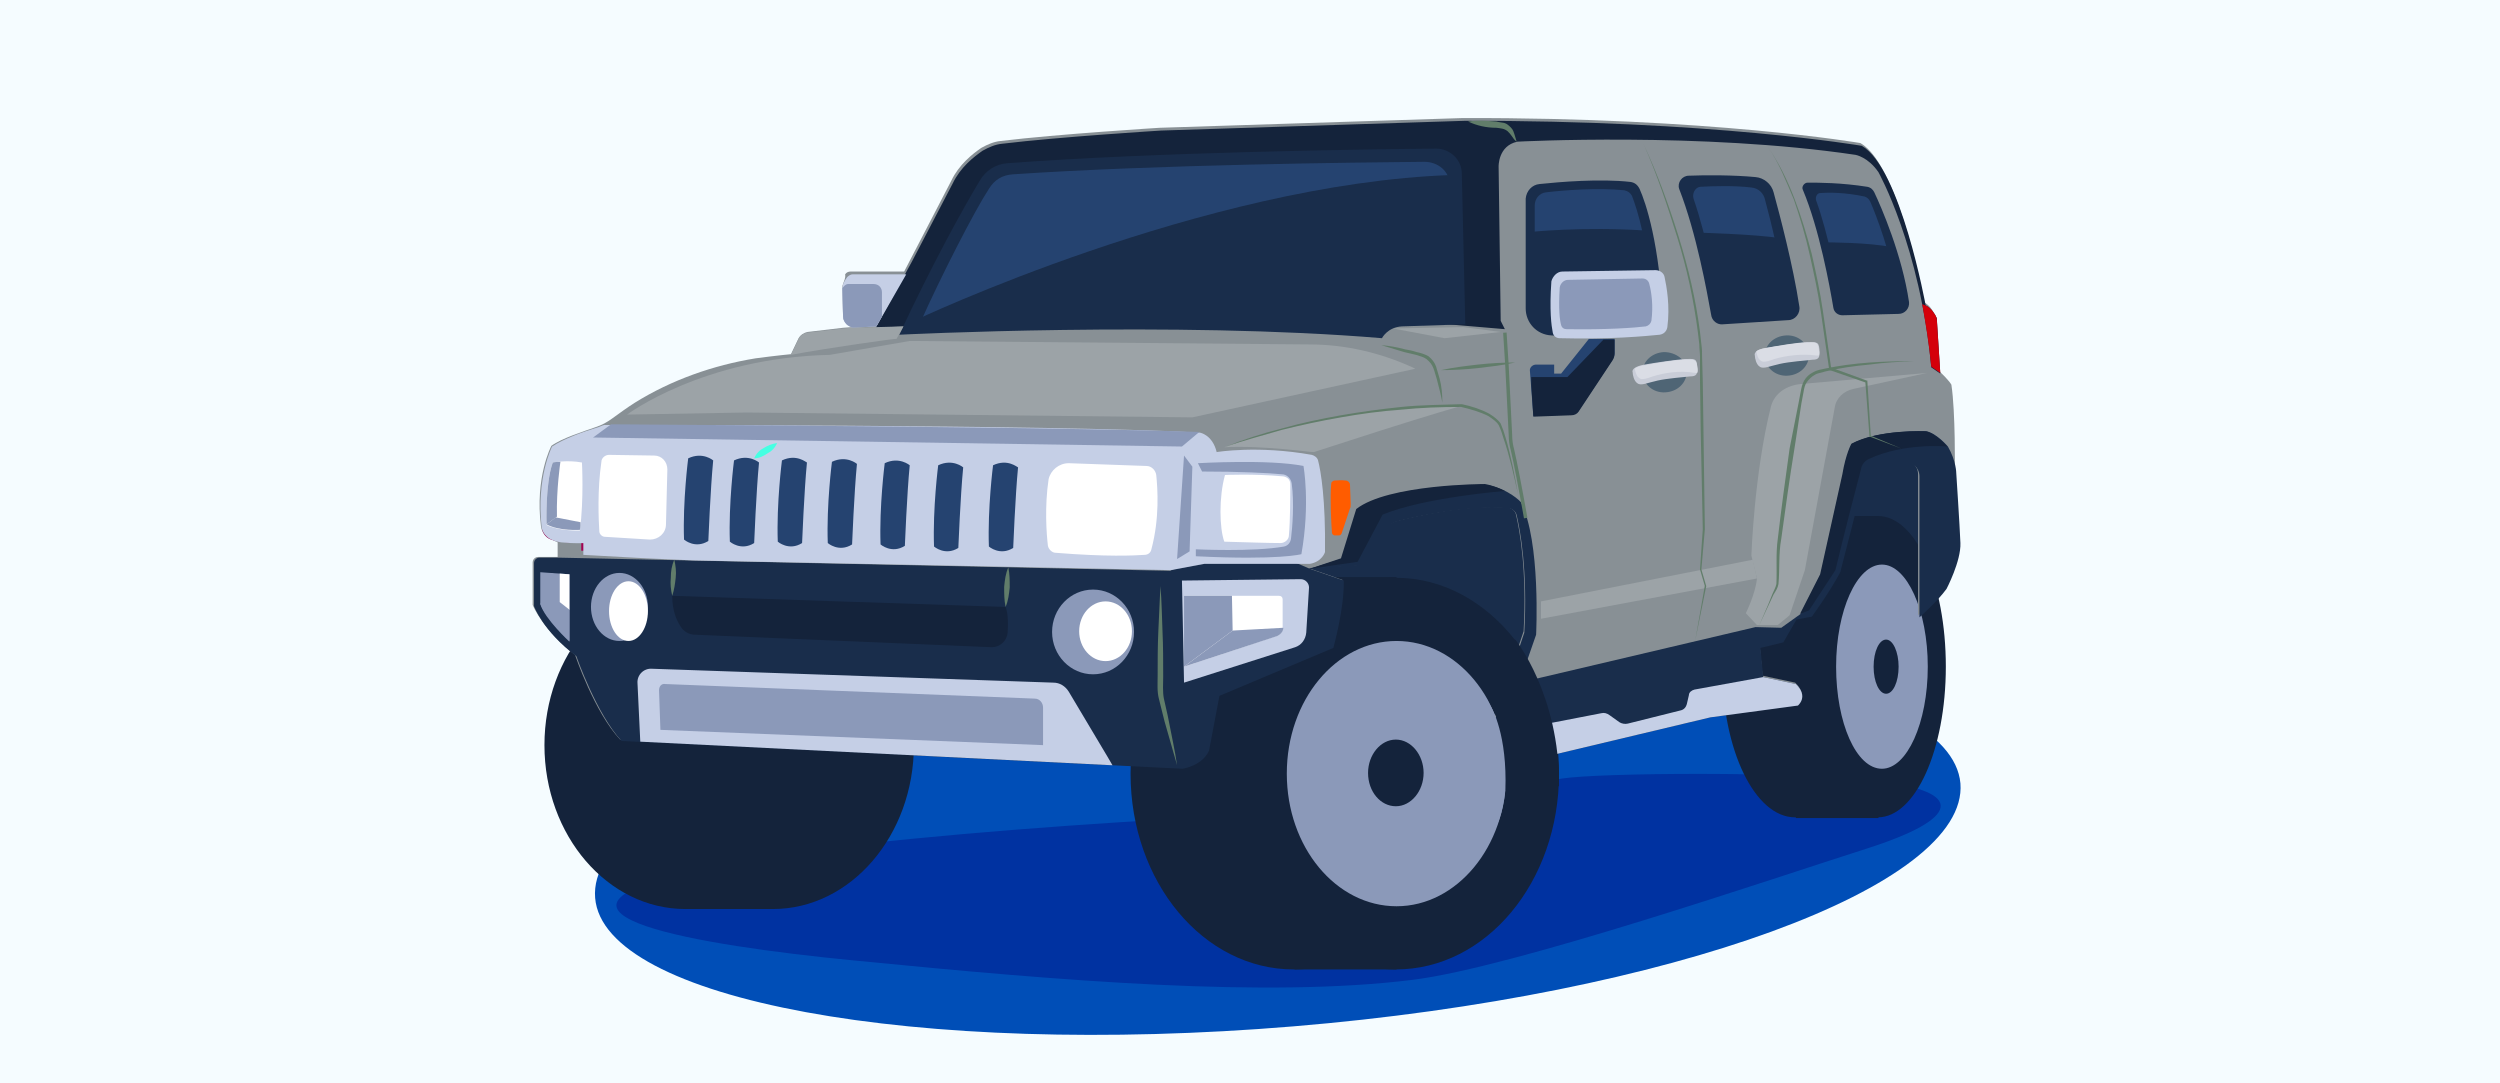 <?xml version="1.0" encoding="UTF-8"?> <svg xmlns="http://www.w3.org/2000/svg" width="360" height="156" viewBox="0 0 360 156" fill="none"><rect x="0" y="0" width="360" height="156" fill="#808080" stroke="none"/><g clip-path="url(#clip0_2_130)"><path d="M360 0H0V156H360V0Z" fill="#F5FCFF"></path><mask id="mask0_2_130" style="mask-type:luminance" maskUnits="userSpaceOnUse" x="0" y="0" width="360" height="156"><path d="M360 0H0V156H360V0Z" fill="white"></path></mask><g mask="url(#mask0_2_130)"><path d="M186.2 147.8C240.5 143.3 283.5 127.6 282.3 112.8C281 98.1 236 89.7 181.8 94.3C127.5 98.8 84.5 114.5 85.7 129.3C86.9 144 131.9 152.3 186.2 147.8Z" fill="#004EB7"></path></g><path d="M174.6 140.2C216.5 136.7 249.7 124.6 248.8 113.2C247.8 101.8 213.1 95.4 171.2 98.8C129.3 102.2 96.1 114.4 97 125.8C97.9 137.2 132.6 143.7 174.6 140.2Z" fill="#004EB7"></path><path d="M225 112.1C230.2 111.3 257.9 111 270.5 112.5C283.1 114 282.3 117.9 268.8 122.2C255.3 126.5 217.9 139.3 203.4 141.1C182.4 143.7 153.3 141.3 122.9 138.3C100.3 136.1 73.8 131.6 99 125.5C124.3 119.4 189.5 116.9 189.5 116.9C189.5 116.9 179 119.5 225 112.1Z" fill="#0032A1"></path><path d="M170.9 104.4L207.7 119.5L226.4 90.4L259.6 84L280.2 80.6L278.1 66.5L250.5 61.3L200.2 64.3L172.2 83.7L170.9 104.4Z" fill="#192D4B"></path><path d="M131.6 107.3C131.6 120.3 122.5 130.9 111.3 130.9C100.1 130.9 91 120.3 91 107.3C91 94.3 100.1 83.7 111.3 83.7C122.5 83.7 131.6 94.2 131.6 107.3Z" fill="#14233B"></path><path d="M119 107.3C119 120.3 109.9 130.9 98.7 130.9C87.5 130.9 78.4 120.3 78.4 107.3C78.4 94.3 87.5 83.7 98.7 83.7C109.9 83.7 119 94.2 119 107.3Z" fill="#14233B"></path><path d="M111.4 83.7H98.7V130.9H111.4V83.7Z" fill="#14233B"></path><path d="M224.5 111.4C224.5 127 214 139.6 201 139.6C188 139.6 177.5 127 177.5 111.4C177.5 95.8 188 83.2 201 83.2C207.8 83.2 213.9 86.7 218.2 92.2C218.8 93 219.4 93.9 220 94.8C222.8 99.4 224.5 105.2 224.5 111.4Z" fill="#14233B"></path><path d="M209.8 111.4C209.8 127 199.3 139.6 186.3 139.6C173.3 139.6 162.8 127 162.8 111.4C162.8 95.8 173.3 83.2 186.3 83.2C199.3 83.1 209.8 95.8 209.8 111.4Z" fill="#14233B"></path><path d="M201.1 83.1H186.4V139.6H201.1V83.1Z" fill="#14233B"></path><path d="M216.9 111.4C216.9 121.9 209.8 130.5 201.1 130.5C192.4 130.5 185.3 122 185.3 111.4C185.3 100.8 192.4 92.3 201.1 92.3C209.8 92.3 216.9 100.8 216.9 111.4Z" fill="#8B99B9"></path><path d="M280.2 96C280.2 108 275.8 117.7 270.4 117.7C265 117.7 260.6 108 260.6 96C260.6 84 265 74.3 270.4 74.3C275.9 74.3 280.2 84 280.2 96Z" fill="#14233B"></path><path d="M269 96C269 108 264.3 117.7 258.5 117.7C252.7 117.7 248 108 248 96C248 84 252.7 74.3 258.5 74.3C264.4 74.3 269 84 269 96Z" fill="#14233B"></path><path d="M270.5 74.3H258.6V117.8H270.5V74.3Z" fill="#14233B"></path><path d="M277.6 96C277.6 104.1 274.6 110.7 271 110.7C267.3 110.7 264.4 104.1 264.4 96C264.4 87.9 267.4 81.3 271 81.3C274.6 81.3 277.6 87.9 277.6 96Z" fill="#8B99B9"></path><path d="M273.4 96C273.4 98.2 272.6 99.9 271.6 99.9C270.6 99.9 269.8 98.2 269.8 96C269.8 93.8 270.6 92.1 271.6 92.1C272.6 92.1 273.4 93.9 273.4 96Z" fill="#14233B"></path><path d="M205 111.3C205 113.9 203.2 116.1 201 116.1C198.8 116.1 197 114 197 111.3C197 108.7 198.8 106.5 201 106.5C203.2 106.5 205 108.7 205 111.3Z" fill="#14233B"></path><path d="M121.4 40.9C121.3 41.1 121.3 41.2 121.3 41.4L121.4 45.5C121.4 45.9 121.6 46.3 121.9 46.6C122.1 46.8 122.5 47 122.8 47.1L121.4 47.2L116.3 47.8C115.8 47.9 115.3 48.2 115 48.7L113.9 51C113.9 51 111.8 51.2 108.8 51.6C102.7 52.6 96.7 54.7 91.4 58C90.3 58.7 89.2 59.5 88.1 60.3C87.4 60.8 86.7 61.2 85.8 61.5C84.1 62.1 80.9 63.1 79.4 64.2C79.4 64.2 77 68.7 77.9 75.8C78 76.6 78.5 77.3 79.2 77.6L80.3 78.1V80.2H77.5C77 80.2 76.7 80.6 76.7 81V87.1C76.7 87.1 78.1 90.7 82.8 94.3C82.8 94.3 85.6 102.6 89.3 106.5L170.1 110.5C170.1 110.5 172.9 110.1 173.9 107.9L175.4 100L191.8 93.2C191.8 93.2 193.4 87.5 193.3 83.5L188.4 81.8L196.4 81.3L199.4 76.3C199.8 75.6 200.4 75.2 201.2 75C204 74.3 211.3 72.6 217.1 73.1C217.7 73.1 218.2 73.6 218.3 74.1C218.8 76.2 219.9 82 219.4 90.9L212.6 111.1L246.2 103.1L258.8 101.4C258.8 101.4 260.4 100.1 258.5 98.3L253.8 97.3L253.4 93.1L256.7 92.3L258.6 89L260.8 88.6C260.8 88.6 263.3 85.2 264.9 82.2L268.2 69C268.4 68.4 268.8 67.9 269.3 67.6C270.3 67.1 272.2 66.3 274 66.2C275.2 66.1 276.2 67.1 276.2 68.3V88.6C276.2 88.6 278.8 86.3 280.1 84.5C280.1 84.5 282.2 80.5 282.1 77.9C282 75.4 281.5 67.8 281.5 67.8C281.5 67.8 281.6 59.3 281 55.4C281 55.4 280.8 54.9 279.2 53.4L278.7 45.4C278.7 45.4 278.1 44.3 277.6 43.9C277.1 43.5 277.1 43.6 277.1 43.6C277.1 43.6 273.5 23.8 267.9 20.6C267.9 20.6 246.4 16.9 210.6 17L167 18.4C167 18.4 152.4 19.3 144.1 20.3C143.1 20.4 142.2 20.8 141.3 21.3C140 22.2 138.1 23.7 137 26L130.2 39.1H122.5C122.2 39.1 121.9 39.2 121.7 39.5C121.8 40.1 121.5 40.5 121.4 40.9Z" fill="#889095"></path><path d="M188.6 81.9L193.5 83.6C193.6 87.6 192 93.3 192 93.3L175.6 100.2L174.1 108.1C173.1 110.3 170.3 110.7 170.3 110.7L89.5 106.7C85.9 102.8 83 94.5 83 94.5C78.2 90.9 76.9 87.3 76.9 87.3V81.1C76.9 80.6 77.3 80.3 77.7 80.3H80.5L168.5 82.2L172.2 80.3H184.9L188.6 81.9Z" fill="#192D4B"></path><path d="M85.1 79.3L85.5 68.7C85.5 68.7 85.4 67.3 84.8 66C84.6 65.5 84.1 65.2 83.6 65.2H82L81.2 66.7L78.1 76.3C78.1 76.3 78.3 77.4 79.4 77.7C79.4 77.7 80.5 78.2 83.7 78.1V79.3H85.1Z" fill="#A20052"></path><path d="M279.4 53.8L278.9 45.8C278.9 45.8 278.3 44.7 277.8 44.3C277.3 43.9 277.3 44 277.3 44C277.3 44 273.7 24.2 268.1 21C268.1 21 246.6 17.3 210.8 17.4L167.2 18.8C167.2 18.8 152.6 19.7 144.3 20.7C143.3 20.8 142.4 21.2 141.5 21.7C140.2 22.6 138.3 24.1 137.2 26.4L131.3 37.7L126.1 47.2L130.4 47L130.9 47.9C130.9 47.9 164.1 44.9 197.9 47.9L201.5 46.1L216.7 47.4L216.1 46.2L215.8 24C215.8 24 215.7 21 218.5 20.4C218.5 20.4 245 19 267.2 22.3C267.2 22.3 269 22.6 270.5 24.8C270.5 24.8 276.5 35.5 278.1 52.9L279.4 53.8Z" fill="#14233B"></path><path d="M276.8 43.8C277.3 46.6 277.8 49.6 278.1 52.8L279.4 53.7L278.9 46C278.9 45.8 278.8 45.6 278.7 45.4C278.5 45.1 278.2 44.6 277.9 44.4C277.6 44.1 277.3 44 277.3 44L276.8 43.8Z" fill="#D4000A"></path><path d="M122.8 47.2C122.5 47.1 122.1 46.9 121.9 46.7C121.6 46.4 121.4 46 121.4 45.6L121.3 41.5C121.3 40.9 121.7 40.3 122 39.9C122.2 39.7 122.5 39.5 122.8 39.5H130.5L126.2 47L122.8 47.2Z" fill="#C5CFE6"></path><path d="M127 45.6L126.2 47L122.8 47.2C122.5 47.1 122.1 46.9 121.9 46.7C121.6 46.4 121.4 46 121.4 45.6L121.3 41.5C121.3 41.5 121.7 40.9 122.1 40.9H125.8C126.5 40.9 127 41.4 127 42.1V45.6Z" fill="#8B99B9"></path><path d="M188.6 81.9L196.6 81.4L199.6 76.3C199.9 75.7 200.5 75.3 201.1 75.1C203.8 74.4 211.3 72.7 217.2 73.2C217.8 73.2 218.3 73.7 218.4 74.2C218.9 76.3 220 82.1 219.5 91.1L212.7 111.3L246.3 103.3L258.9 101.6C258.9 101.6 260.5 100.3 258.6 98.5L253.9 97.5L253.5 93.3L256.8 92.5L258.7 89.2L260.9 88.8C260.9 88.8 263.4 85.4 265 82.4L268.3 69.5C268.5 68.7 269 68.1 269.8 67.7C270.9 67.2 272.5 66.5 274.2 66.5C275.4 66.4 276.4 67.4 276.4 68.6V88.9C276.4 88.9 279 86.6 280.3 84.8C280.3 84.8 282.4 80.8 282.3 78.2C282.2 75.7 281.7 68.1 281.7 68.1C281.7 68.1 281.7 66.4 280.5 64.3C280.5 64.3 278.9 62.4 277.4 62.1C277.4 62.1 270.6 61.8 266.7 63.9C266.7 63.9 265.9 65.3 265.4 68.3L262.2 82.7L259.3 88.4L256.5 90.4L252.8 90.3L218.8 98.3L221.2 91.4C221.2 91.4 221.9 78 219 72.3C219 72.3 217.2 70.3 213.9 69.8C213.9 69.8 200 69.9 195.4 73.4L193.2 80.5L188.6 81.9Z" fill="#192D4B"></path><path d="M214.6 105.8L212.7 111.3L246.3 103.3L258.9 101.6C258.9 101.6 260.5 100.3 258.6 98.5L253.9 97.5L244 99.3C243.6 99.4 243.2 99.7 243.2 100.1L242.9 101.4C242.8 101.8 242.5 102.2 242 102.3L234.4 104.2C234 104.3 233.5 104.2 233.2 104L231.8 103C231.4 102.7 231 102.6 230.6 102.7L214.6 105.8Z" fill="#C5CFE6"></path><path d="M259.2 88.4L262.1 82.7L265.3 68.3C265.8 65.3 266.6 63.9 266.6 63.9C270.5 61.8 277.3 62.1 277.3 62.1C278.8 62.4 280.4 64.3 280.4 64.3C280.4 64.3 274.2 63.7 269.1 66.1C268.5 66.4 268.1 66.9 268 67.5C267.3 70.1 265.4 77.5 264.3 82.1L260.5 87.9L259.2 88.4Z" fill="#14233B"></path><path d="M188.6 81.9L193.1 80.4L195.3 73.3C199.9 69.7 213.8 69.7 213.8 69.7C215 69.9 215.9 70.3 216.7 70.7C216.7 70.7 205.2 71.6 199.1 74.1L195.5 80.9L188.6 81.9Z" fill="#14233B"></path><path d="M79.4 77.7C78.7 77.4 78.1 76.7 78 75.9C77.2 68.8 79.5 64.3 79.5 64.3C81.1 63.2 84.2 62.1 85.9 61.6C86.3 61.5 86.6 61.3 87 61.2C87 61.2 151.5 61.1 172.8 62.3C172.8 62.3 174.6 62.6 175.2 65.1C175.2 65.1 181.1 64.1 188.9 65.5C189.3 65.6 189.7 65.9 189.8 66.3C190.2 67.8 190.9 72 190.8 79.5C190.8 79.5 190.4 80.9 188.6 81.2H173.4L168.6 82.1L99.9 80.7L93.1 80.4L84 79.9V78.2C84 78.2 82.9 78.3 80.8 78.1C80.2 78 79.8 77.9 79.4 77.7Z" fill="#C5CFE6"></path><path d="M129.5 48.2C129.5 48.2 169.2 46.2 199 48.7C199 48.7 199.8 47.1 201.9 47L211 46.7L210.5 25C210.5 23 208.8 21.4 206.8 21.4C196.5 21.5 166.7 21.9 145.1 23.5C143.4 23.6 141.9 24.6 141.1 26C138.8 29.8 134.2 38.1 129.5 48.2Z" fill="#192D4B"></path><path d="M132.6 46.3C132.6 46.3 169.1 44.6 197.7 46.8C197.7 46.8 198.4 45.4 200.5 45.4L209.2 45.1L208.7 26.4C208.7 24.7 207.1 23.3 205.1 23.3C195.2 23.4 166.7 23.7 145.9 25.1C144.3 25.2 143.2 25.9 142.4 27.2C140.3 30.4 135.4 40 132.6 46.3Z" fill="#254370"></path><path d="M243.2 25.3C245.6 25.2 249.7 25.2 252.8 25.5C254 25.6 255.1 26.5 255.4 27.7C256.3 31 258.2 38.2 259.1 44.1C259.3 45.1 258.5 46.1 257.5 46.1L248.1 46.7C247.3 46.8 246.5 46.2 246.4 45.3C245.8 42 244.3 33.6 241.8 27.2C241.5 26.3 242.2 25.3 243.2 25.3Z" fill="#192D4B"></path><path d="M244.8 26.9C246.7 26.8 249.7 26.7 252.2 27C253.2 27.1 254 27.8 254.2 28.9C255 31.8 256.5 38 257.2 43.1C257.3 44 256.8 44.8 256 44.9L248.9 45.5C248.3 45.6 247.7 45.1 247.6 44.3C247.1 41.4 245.8 34.2 243.9 28.7C243.6 27.9 244.1 27 244.8 26.9Z" fill="#254370"></path><path d="M260.3 26.3C261.9 26.3 265.1 26.3 268.9 26.9C269.4 27 269.7 27.3 269.9 27.7C270.9 29.8 273.9 36.7 274.9 43.5C275 44.4 274.3 45.2 273.4 45.2L265.3 45.4C264.7 45.4 264.1 45 264 44.3C263.5 41.3 262 33 259.6 27.3C259.4 26.9 259.8 26.3 260.3 26.3Z" fill="#192D4B"></path><path d="M262.1 27.8C263.3 27.7 265.7 27.7 268.5 28.3C268.8 28.4 269.1 28.6 269.3 29C270.1 30.8 272.4 36.7 273.2 42.4C273.3 43.2 272.8 43.8 272.1 43.9L266 44.2C265.5 44.2 265.1 43.8 265 43.3C264.6 40.8 263.3 33.7 261.5 28.8C261.4 28.3 261.7 27.8 262.1 27.8Z" fill="#254370"></path><path d="M221.7 26.5C224.6 26.2 230.4 25.7 234.8 26.2C235.4 26.3 235.8 26.6 236.1 27.2C237 29.2 239 35.1 239.5 46.3C239.5 47.2 238.9 48 237.9 48.1C235.2 48.3 229.5 48.7 223.4 48.3C221.3 48.2 219.7 46.5 219.7 44.4V28.6C219.8 27.5 220.6 26.6 221.7 26.5Z" fill="#192D4B"></path><path d="M222.6 27.7C225.1 27.4 230.1 27 233.9 27.4C234.4 27.5 234.8 27.8 235 28.2C235.7 30 237.5 35.3 238 45.2C238 46 237.4 46.7 236.7 46.8C234.4 47 229.4 47.3 224.2 47C222.4 46.9 221 45.4 221 43.6V29.6C221 28.6 221.7 27.8 222.6 27.7Z" fill="#254370"></path><path d="M87.7 65.5L94.2 65.6C95.3 65.6 96.1 66.5 96.1 67.6L95.9 75.5C95.9 76.8 94.8 77.7 93.6 77.7L87.1 77.3C86.7 77.3 86.3 76.9 86.3 76.5C86.2 74.8 86 70.6 86.6 66.5C86.6 66 87.1 65.5 87.7 65.5Z" fill="white"></path><path d="M99.1 66C99.1 66 98.3 72.2 98.5 77.7C98.5 77.7 100.1 79.1 102 77.9C102 77.9 102.3 70.4 102.7 66.3C102.7 66.3 101.2 65 99.1 66Z" fill="#254370"></path><path d="M105.7 66.3C105.7 66.3 104.9 72.5 105.1 78C105.1 78 106.7 79.4 108.6 78.2C108.6 78.2 108.9 70.7 109.3 66.6C109.3 66.6 107.8 65.3 105.7 66.3Z" fill="#254370"></path><path d="M112.6 66.3C112.6 66.3 111.8 72.5 112 78C112 78 113.6 79.4 115.5 78.2C115.5 78.2 115.8 70.7 116.2 66.6C116.1 66.6 114.7 65.3 112.6 66.3Z" fill="#254370"></path><path d="M119.8 66.5C119.8 66.5 119 72.7 119.2 78.2C119.2 78.2 120.8 79.6 122.7 78.4C122.7 78.4 123 70.9 123.4 66.8C123.4 66.8 121.9 65.5 119.8 66.5Z" fill="#254370"></path><path d="M127.4 66.7C127.4 66.7 126.6 72.9 126.8 78.4C126.8 78.4 128.4 79.8 130.3 78.6C130.3 78.6 130.6 71.1 131 67C131 67 129.5 65.7 127.4 66.7Z" fill="#254370"></path><path d="M135.1 67C135.1 67 134.3 73.2 134.5 78.7C134.5 78.7 136.1 80.1 138 78.9C138 78.9 138.3 71.4 138.7 67.3C138.7 67.3 137.2 66 135.1 67Z" fill="#254370"></path><path d="M143 67C143 67 142.2 73.2 142.4 78.7C142.4 78.7 144 80.1 145.9 78.9C145.9 78.9 146.2 71.4 146.6 67.3C146.5 67.3 145.1 66 143 67Z" fill="#254370"></path><path d="M153.9 66.7L165.1 67.1C165.8 67.1 166.4 67.7 166.5 68.4C166.7 70.4 167 74.6 165.8 79.1C165.7 79.6 165.3 79.9 164.8 79.9C163.3 80 159.4 80.2 152 79.6C151.5 79.6 151 79.1 150.9 78.6C150.7 76.9 150.4 73 151 69C151.3 67.7 152.5 66.7 153.9 66.7Z" fill="white"></path><path d="M176.4 68.4C176.4 68.4 180.5 68.2 184.8 68.6C185.4 68.7 185.8 69.1 185.8 69.7C185.8 71.4 185.8 74.9 185.6 77.1C185.6 77.7 185 78.2 184.4 78.2C182.8 78.2 179.7 78.1 176.3 78C175.6 76.1 175.5 71.6 176.4 68.4Z" fill="white"></path><path d="M79.6 66.6C79.6 66.6 81.7 66.2 83.8 66.6C83.8 66.6 84.1 71.9 83.5 76.4C83.5 76.4 80.5 76.5 78.7 75.6C78.7 75.5 78.5 69.6 79.6 66.6Z" fill="white"></path><path d="M78.7 75.5C78.7 75.5 78.5 69.6 79.6 66.6C79.6 66.6 80 66.5 80.7 66.5C80.7 66.5 80.1 70.5 80.2 74.4L78.7 75.5Z" fill="#8B99B9"></path><path d="M79.5 74.9L78.7 75.5C80.5 76.5 83.5 76.3 83.5 76.3C83.6 75.9 83.6 75.5 83.6 75.2L80 74.5L79.5 74.9Z" fill="#8B99B9"></path><path d="M85.4 63L170.2 64.3L172.7 62.2C172.7 62.2 156.2 61.5 88 61.1L85.4 63Z" fill="#8B99B9"></path><path d="M170.5 65.6L169.5 80.5L171.3 79.4L171.7 67.2L170.5 65.6Z" fill="#8B99B9"></path><path d="M172.5 66.7C172.5 66.7 182.8 66.1 187.7 67.1C187.7 67.1 188.7 72.5 187.4 79.8C187.4 79.8 184.2 80.7 172.2 80.1V79.1C172.2 79.1 180.5 79.5 184.9 78.7C185.4 78.6 185.8 78.2 185.9 77.6C186.1 76 186.4 72.4 186 69.6C185.9 68.9 185.3 68.3 184.6 68.3C182.7 68.1 178.4 67.9 173.1 67.9L172.5 66.7Z" fill="#8B99B9"></path><path d="M171.7 60.1L107.5 59.4L90.3 59.7C90.3 59.7 101.2 51.5 119.5 51.1L131 49.1L188.6 49.6C193.7 49.6 198.8 50.8 203.4 52.9L203.8 53.1L171.7 60.1Z" fill="#9CA3A7"></path><path d="M200.6 47.3L208 48.7L216.1 47.8L210.7 47.1L200.6 47.3Z" fill="#9CA3A7"></path><path d="M176.3 64.4C176.3 64.4 191.2 58.4 210.6 58.4C210.6 58.4 206 59.7 198.5 62.1L189.2 65.1C189.2 65.2 182 64.1 176.3 64.4Z" fill="#9CA3A7"></path><path d="M176.3 64.4C179 63.3 181.8 62.4 184.6 61.7C187.4 60.9 190.3 60.3 193.1 59.8C196 59.3 198.9 58.9 201.8 58.6C204.7 58.3 207.6 58.3 210.5 58.2C211.9 58.5 213.2 58.9 214.5 59.6C215.1 60 215.7 60.4 216.1 61C216.4 61.7 216.6 62.3 216.8 63C217.6 65.7 218.1 68.4 218.6 71.2C218 68.5 217.4 65.7 216.5 63.1C216.3 62.4 216.1 61.8 215.8 61.2C215.5 60.7 214.9 60.3 214.3 59.9C213.1 59.3 211.7 58.9 210.4 58.6C207.5 58.6 204.6 58.7 201.7 59C198.8 59.2 195.9 59.6 193.1 60.1C190.2 60.6 187.4 61.2 184.6 61.9C181.9 62.7 179.1 63.4 176.3 64.4Z" fill="#617D6A"></path><path d="M266.9 56C265.5 56.3 264.4 57.3 264.2 58.7L259.9 82.1L257.7 88.6L256 90H253L251.4 88.3C251.4 88.3 252.8 85.5 253 83.3L252.2 80C252.2 80 252.6 68.2 255 58.6C255.5 56.6 257.3 55.5 259.3 55.3L277.5 53.7L266.9 56Z" fill="#9CA3A7"></path><path d="M221.9 86.6L252.4 80.6L253 83.3L221.9 89.1V86.6Z" fill="#9CA3A7"></path><path d="M192.1 69.2C192.5 69.2 193.1 69.1 193.8 69.2C194.1 69.2 194.4 69.5 194.4 69.8L194.5 72.5C194.5 72.9 194.5 73.1 194.4 73.2L193.2 76.8C193.1 77 193 77.1 192.8 77.1H192.2C192 77.1 191.8 76.9 191.8 76.7C191.7 75.5 191.5 71.6 191.7 69.6C191.7 69.4 191.9 69.3 192.1 69.2Z" fill="#FF5C00"></path><path d="M211.4 17.5C212.8 17.3 214.1 17.4 215.5 17.5C215.8 17.6 216.1 17.6 216.6 17.7C217 17.8 217.3 18.1 217.6 18.4C217.9 18.7 218 19.1 218.1 19.4C218.2 19.7 218.3 20.1 218.4 20.4C218.1 20.2 217.9 19.9 217.7 19.6C217.5 19.3 217.3 19.1 217.1 18.9C216.6 18.5 216.2 18.5 215.5 18.4C214 18.4 212.7 18.1 211.4 17.5Z" fill="#617D6A"></path><path d="M236.7 20.8C238.7 25.1 240.3 29.5 241.7 34C243.1 38.5 244.2 43.1 244.8 47.8L245 49.6C245.1 50.2 245.1 50.8 245.1 51.4L245.2 54.9L245.3 62L245.5 76.2L245 82L245.7 84.4L244.1 92.3L245.5 84.3V84.4L244.8 82L245.2 76.2L244.9 62L244.8 54.9V51.4C244.8 50.8 244.7 50.2 244.7 49.6L244.5 47.9C243.9 43.2 242.9 38.6 241.5 34.1C240.1 29.6 238.6 25.1 236.7 20.8Z" fill="#617D6A"></path><path d="M254.6 21.2C256.2 23.5 257.4 26 258.4 28.6C259.4 31.2 260.2 33.9 260.9 36.6C261.5 39.3 262.1 42 262.5 44.8C262.9 47.6 263.3 50.3 263.7 53.1L263.6 52.9L268.8 54.8H268.9V54.9L269.4 62.8L269.3 62.7L273.8 64.6L269.3 62.9H269.2V62.8L268.6 54.9L268.7 55.1L263.5 53.3H263.4V53.2L262.2 44.9C261.8 42.1 261.2 39.4 260.6 36.7C260 34 259.2 31.3 258.3 28.7C257.2 26.1 256.2 23.5 254.6 21.2Z" fill="#617D6A"></path><path d="M275.7 52C273.5 52.1 271.3 52.2 269.2 52.5C267 52.7 264.9 53 262.8 53.5C262.3 53.7 261.7 53.7 261.3 54C260.9 54.2 260.5 54.6 260.2 55C259.9 55.4 259.8 55.9 259.7 56.5L259.4 58.1L258.4 64.6C257.7 68.9 257.1 73.2 256.5 77.6C256.1 79.8 256.3 81.9 256.1 84.1C256 84.7 255.7 85.1 255.4 85.6L254.7 87.1L253.3 90.1L254.6 87.1L255.2 85.6C255.4 85.1 255.7 84.6 255.8 84.1C255.9 82 255.7 79.7 256 77.6C256.5 73.3 257.1 68.9 257.7 64.6L259 58L259.3 56.4C259.4 55.9 259.5 55.3 259.8 54.8C260.1 54.3 260.5 53.9 261.1 53.6C261.6 53.3 262.2 53.2 262.7 53.1C266.9 52.2 271.3 52 275.7 52Z" fill="#617D6A"></path><path d="M198.9 49.7C200.1 49.8 201.2 50 202.3 50.3C202.9 50.4 203.4 50.5 204 50.7C204.5 50.8 205.2 51 205.7 51.3C206.2 51.7 206.6 52.2 206.8 52.8C207 53.4 207.1 53.9 207.3 54.5C207.6 55.6 207.7 56.8 207.7 58C207.5 56.9 207.2 55.7 206.9 54.6C206.7 54 206.6 53.5 206.4 53C206.2 52.5 205.9 52.1 205.4 51.7C205 51.4 204.5 51.3 203.9 51.1L202.2 50.7L198.9 49.7Z" fill="#617D6A"></path><path d="M216.7 47.9L217 52.6L217.5 62.6C217.5 63.3 217.6 64.1 217.8 64.8C218.2 66.5 218.9 70.1 219.7 74.6" stroke="#617D6A" stroke-width="0.5" stroke-miterlimit="10"></path><path d="M207.5 53.3C209.3 52.9 211.1 52.7 212.8 52.5C214.6 52.3 216.4 52.2 218.2 52.2C216.4 52.6 214.6 52.8 212.9 53C211.1 53.2 209.3 53.3 207.5 53.3Z" fill="#617D6A"></path><path d="M160.2 110.2L92.2 106.8L91.8 98.4C91.7 97.2 92.7 96.2 93.9 96.3L151.7 98.3C152.6 98.3 153.4 98.8 153.9 99.6L159.5 109L160.2 110.2Z" fill="#C5CFE6"></path><path d="M157.4 97.1C160.659 97.1 163.3 94.369 163.3 91C163.3 87.631 160.659 84.9 157.4 84.9C154.142 84.9 151.5 87.631 151.5 91C151.5 94.369 154.142 97.1 157.4 97.1Z" fill="#8B99B9"></path><path d="M77.8 82.4L82 82.7V92.4C82 92.4 78.5 89.2 77.8 87V82.4Z" fill="#8B99B9"></path><path d="M77.8 86.9C78.6 89.1 82 92.3 82 92.3V87.7L80.6 86.7L77.8 86.9Z" fill="#8B99B9"></path><path d="M82 87.8V82.7L80.6 82.6V86.7L82 87.8Z" fill="white"></path><path d="M96.8 85.8L144.8 87.4C144.8 87.4 145.3 88.4 145.1 91.1C145 92.3 144 93.2 142.8 93.2L100.1 91.4C99.2 91.4 98.4 90.9 98 90.2C97.4 89.3 96.8 87.9 96.8 85.8Z" fill="#14233B"></path><path d="M89.2 92.3C91.464 92.3 93.3 90.106 93.3 87.4C93.3 84.694 91.464 82.5 89.2 82.5C86.936 82.5 85.1 84.694 85.1 87.4C85.1 90.106 86.936 92.3 89.2 92.3Z" fill="#8B99B9"></path><path d="M159.2 95.2C161.299 95.2 163 93.275 163 90.9C163 88.525 161.299 86.6 159.2 86.6C157.101 86.6 155.4 88.525 155.4 90.9C155.4 93.275 157.101 95.2 159.2 95.2Z" fill="white"></path><path d="M90.5 92.3C92.046 92.3 93.3 90.375 93.3 88C93.3 85.625 92.046 83.7 90.5 83.7C88.954 83.7 87.7 85.625 87.7 88C87.7 90.375 88.954 92.3 90.5 92.3Z" fill="white"></path><path d="M170.2 83.6L187.3 83.4C188 83.4 188.5 84 188.5 84.6L188.1 91.1C188 92.1 187.4 92.9 186.5 93.2L170.5 98.3L170.2 83.6Z" fill="#C5CFE6"></path><path d="M170.5 85.8H184.2C184.5 85.8 184.7 86 184.7 86.3V90.4C184.7 91 184.3 91.5 183.8 91.6L170.5 96V85.8Z" fill="white"></path><path d="M177.4 85.8H170.5V96L177.5 90.8L177.4 85.8Z" fill="#8B99B9"></path><path d="M170.5 96L183.9 91.6C184.4 91.4 184.8 90.9 184.8 90.4L177.5 90.8L170.5 96Z" fill="#8B99B9"></path><path d="M167.1 84.4C167.3 86.6 167.3 88.7 167.4 90.9C167.5 93.1 167.5 95.2 167.5 97.4C167.5 98.5 167.4 99.6 167.6 100.6C167.8 101.6 168.1 102.7 168.3 103.8C168.7 105.9 169.2 108.1 169.5 110.2C168.9 108.1 168.3 106 167.7 103.9C167.4 102.8 167.2 101.8 166.9 100.7C166.6 99.6 166.7 98.5 166.7 97.4C166.7 95.2 166.7 93.1 166.8 90.9C166.9 88.7 167 86.5 167.1 84.4Z" fill="#617D6A"></path><path d="M97.1 80.6C97.3 81.5 97.4 82.3 97.3 83.2C97.2 84.1 97.1 84.9 96.8 85.8C96.6 84.9 96.5 84.1 96.6 83.2C96.6 82.3 96.7 81.5 97.1 80.6Z" fill="#617D6A"></path><path d="M145.2 81.7C145.4 82.7 145.4 83.6 145.4 84.6C145.3 85.5 145.2 86.5 144.8 87.4C144.6 86.4 144.6 85.5 144.6 84.5C144.7 83.5 144.8 82.6 145.2 81.7Z" fill="#617D6A"></path><path d="M95.8 98.5L149 100.6C149.7 100.6 150.2 101.2 150.2 101.9V107.3L95.1 105.1L94.9 99.4C94.9 98.8 95.3 98.4 95.8 98.5Z" fill="#8B99B9"></path><path d="M111.9 63.8C111.6 64.5 111.1 65 110.5 65.3C109.9 65.7 109.3 66 108.6 66C108.9 65.3 109.4 64.8 110 64.5C110.5 64.2 111.1 63.9 111.9 63.8Z" fill="#45FFE2"></path><path d="M113.9 51.1L115 48.8C115.2 48.3 115.7 48 116.3 47.9L121.4 47.3L122.8 47.2L130.1 47L129.1 48.8C129.1 48.7 119.2 50.1 113.9 51.1Z" fill="#9CA3A7"></path><path d="M211.4 93.2L218.2 92.1C218.2 92.1 224.6 100 224.5 113.2L216.8 113.8L215.5 103.3L211.4 94.4V93.2Z" fill="#14233B"></path><path d="M211.6 103.9L214.6 101.6C214.6 101.6 216.8 104.9 216.8 112.4C216.8 116.3 215.6 118.7 215.6 118.7L211.3 112.9L211.1 107.6L211.6 103.9Z" fill="#8B99B9"></path><path d="M131.6 46.2C131.6 46.2 173.3 26.4 209.1 25.2L209.8 46.2H200.6L197.9 47.9L170.7 46.8L131.6 47.7V46.2Z" fill="#192D4B"></path><path d="M220.4 33.4C220.4 33.4 227.9 32.6 237 33.2L239 45.9L222.7 47.1L220.5 45.1V33.4H220.4Z" fill="#192D4B"></path><path d="M221.2 52.5H223.8V53.8H224.8L228.8 48.8H232.5V50.8C232.5 51.2 232.4 51.5 232.2 51.8L227.3 59.2C227.1 59.5 226.7 59.7 226.3 59.7L220.8 59.9L220.3 53.3C220.3 52.9 220.7 52.5 221.2 52.5Z" fill="#254370"></path><path d="M220.5 55.4L220.8 60L226.3 59.8C226.7 59.8 227.1 59.6 227.3 59.3L232.2 51.9C232.4 51.6 232.5 51.2 232.5 50.9V48.9H230.9L225.7 54.3H220.5V55.4Z" fill="#14233B"></path><path d="M225 39.1L238.4 38.9C239 38.9 239.6 39.3 239.7 39.9C240 41.3 240.5 44.1 240.1 47.1C240 47.7 239.6 48.1 239 48.2C237 48.4 231.8 48.9 224.6 48.7C224.1 48.7 223.7 48.4 223.6 47.9C223.4 46.9 223.1 44.7 223.4 40.5C223.6 39.8 224.2 39.1 225 39.1Z" fill="#C5CFE6"></path><path d="M225.8 40.3L236.5 40.1C237 40.1 237.4 40.4 237.5 40.9C237.8 42 238.1 44 237.8 46.2C237.7 46.6 237.4 46.9 237 47C235.4 47.2 231.3 47.5 225.6 47.4C225.2 47.4 224.9 47.2 224.8 46.8C224.6 46.1 224.4 44.5 224.6 41.4C224.7 40.8 225.2 40.3 225.8 40.3Z" fill="#8B99B9"></path><path d="M244.5 33.5C244.5 33.5 252.5 33.7 256.4 34.3L258.3 43.2L257.7 45L252 45.9H247.1L246.7 42.8L244.5 33.5Z" fill="#192D4B"></path><path d="M262.9 34.9C262.9 34.9 269.3 34.9 272.4 35.6L273.9 41.6V43.9L272.4 44.9L265 45.1L264.4 43.3L262.9 34.9Z" fill="#192D4B"></path><path d="M242.9 53.5C242.9 55.1 241.6 56.4 239.8 56.5C238 56.6 236.6 55.3 236.5 53.7C236.5 52.1 237.8 50.8 239.6 50.7C241.4 50.7 242.9 51.9 242.9 53.5Z" fill="#4F6575"></path><path d="M236.8 52.5C238.5 52.2 241.3 51.8 242.6 51.7C243.9 51.7 244.3 51.5 244.4 52.7C244.5 53.9 244.3 54.2 243.4 54.2C242.5 54.3 240 54.5 238.7 54.8C237.3 55.1 236.3 55.6 235.8 55.2C235.3 54.9 235.1 54 235.1 53.6C235 53.4 235.1 52.8 236.8 52.5Z" fill="#C9CDD8"></path><path d="M244.1 53.7C244.2 53.7 244.3 53.7 244.4 53.7C244.5 53.5 244.5 53.2 244.4 52.8C244.3 51.6 243.8 51.8 242.6 51.8C241.3 51.8 238.5 52.3 236.8 52.6C236.1 52.7 235.6 52.9 235.4 53.1C235.5 53.6 235.7 54.2 235.9 54.3C236.2 54.6 236.4 54.8 238 54.2C239.6 53.7 241.9 53.3 244.1 53.7Z" fill="#DADDE5"></path><path d="M260.5 51.1C260.5 52.7 259.2 54 257.4 54.1C255.6 54.2 254.2 52.9 254.1 51.3C254.1 49.7 255.4 48.4 257.2 48.3C259 48.2 260.4 49.5 260.5 51.1Z" fill="#4F6575"></path><path d="M254.4 50.1C256.1 49.8 258.9 49.4 260.2 49.3C261.5 49.3 261.9 49.1 262 50.3C262.1 51.5 261.9 51.8 261 51.8C260.1 51.9 257.6 52.1 256.3 52.4C254.9 52.7 253.9 53.2 253.4 52.8C252.9 52.5 252.7 51.6 252.7 51.2C252.6 50.9 252.7 50.4 254.4 50.1Z" fill="#C9CDD8"></path><path d="M261.6 51.2C261.7 51.2 261.8 51.2 261.9 51.2C262 51 262 50.7 261.9 50.3C261.8 49.1 261.3 49.3 260.1 49.3C258.8 49.3 256 49.8 254.3 50.1C253.6 50.2 253.1 50.4 252.9 50.6C253 51.1 253.2 51.7 253.4 51.8C253.7 52.1 253.9 52.3 255.5 51.7C257.2 51.2 259.5 50.9 261.6 51.2Z" fill="#DADDE5"></path></g><defs><clipPath id="clip0_2_130"><rect width="360" height="156" fill="white"></rect></clipPath></defs></svg> 
